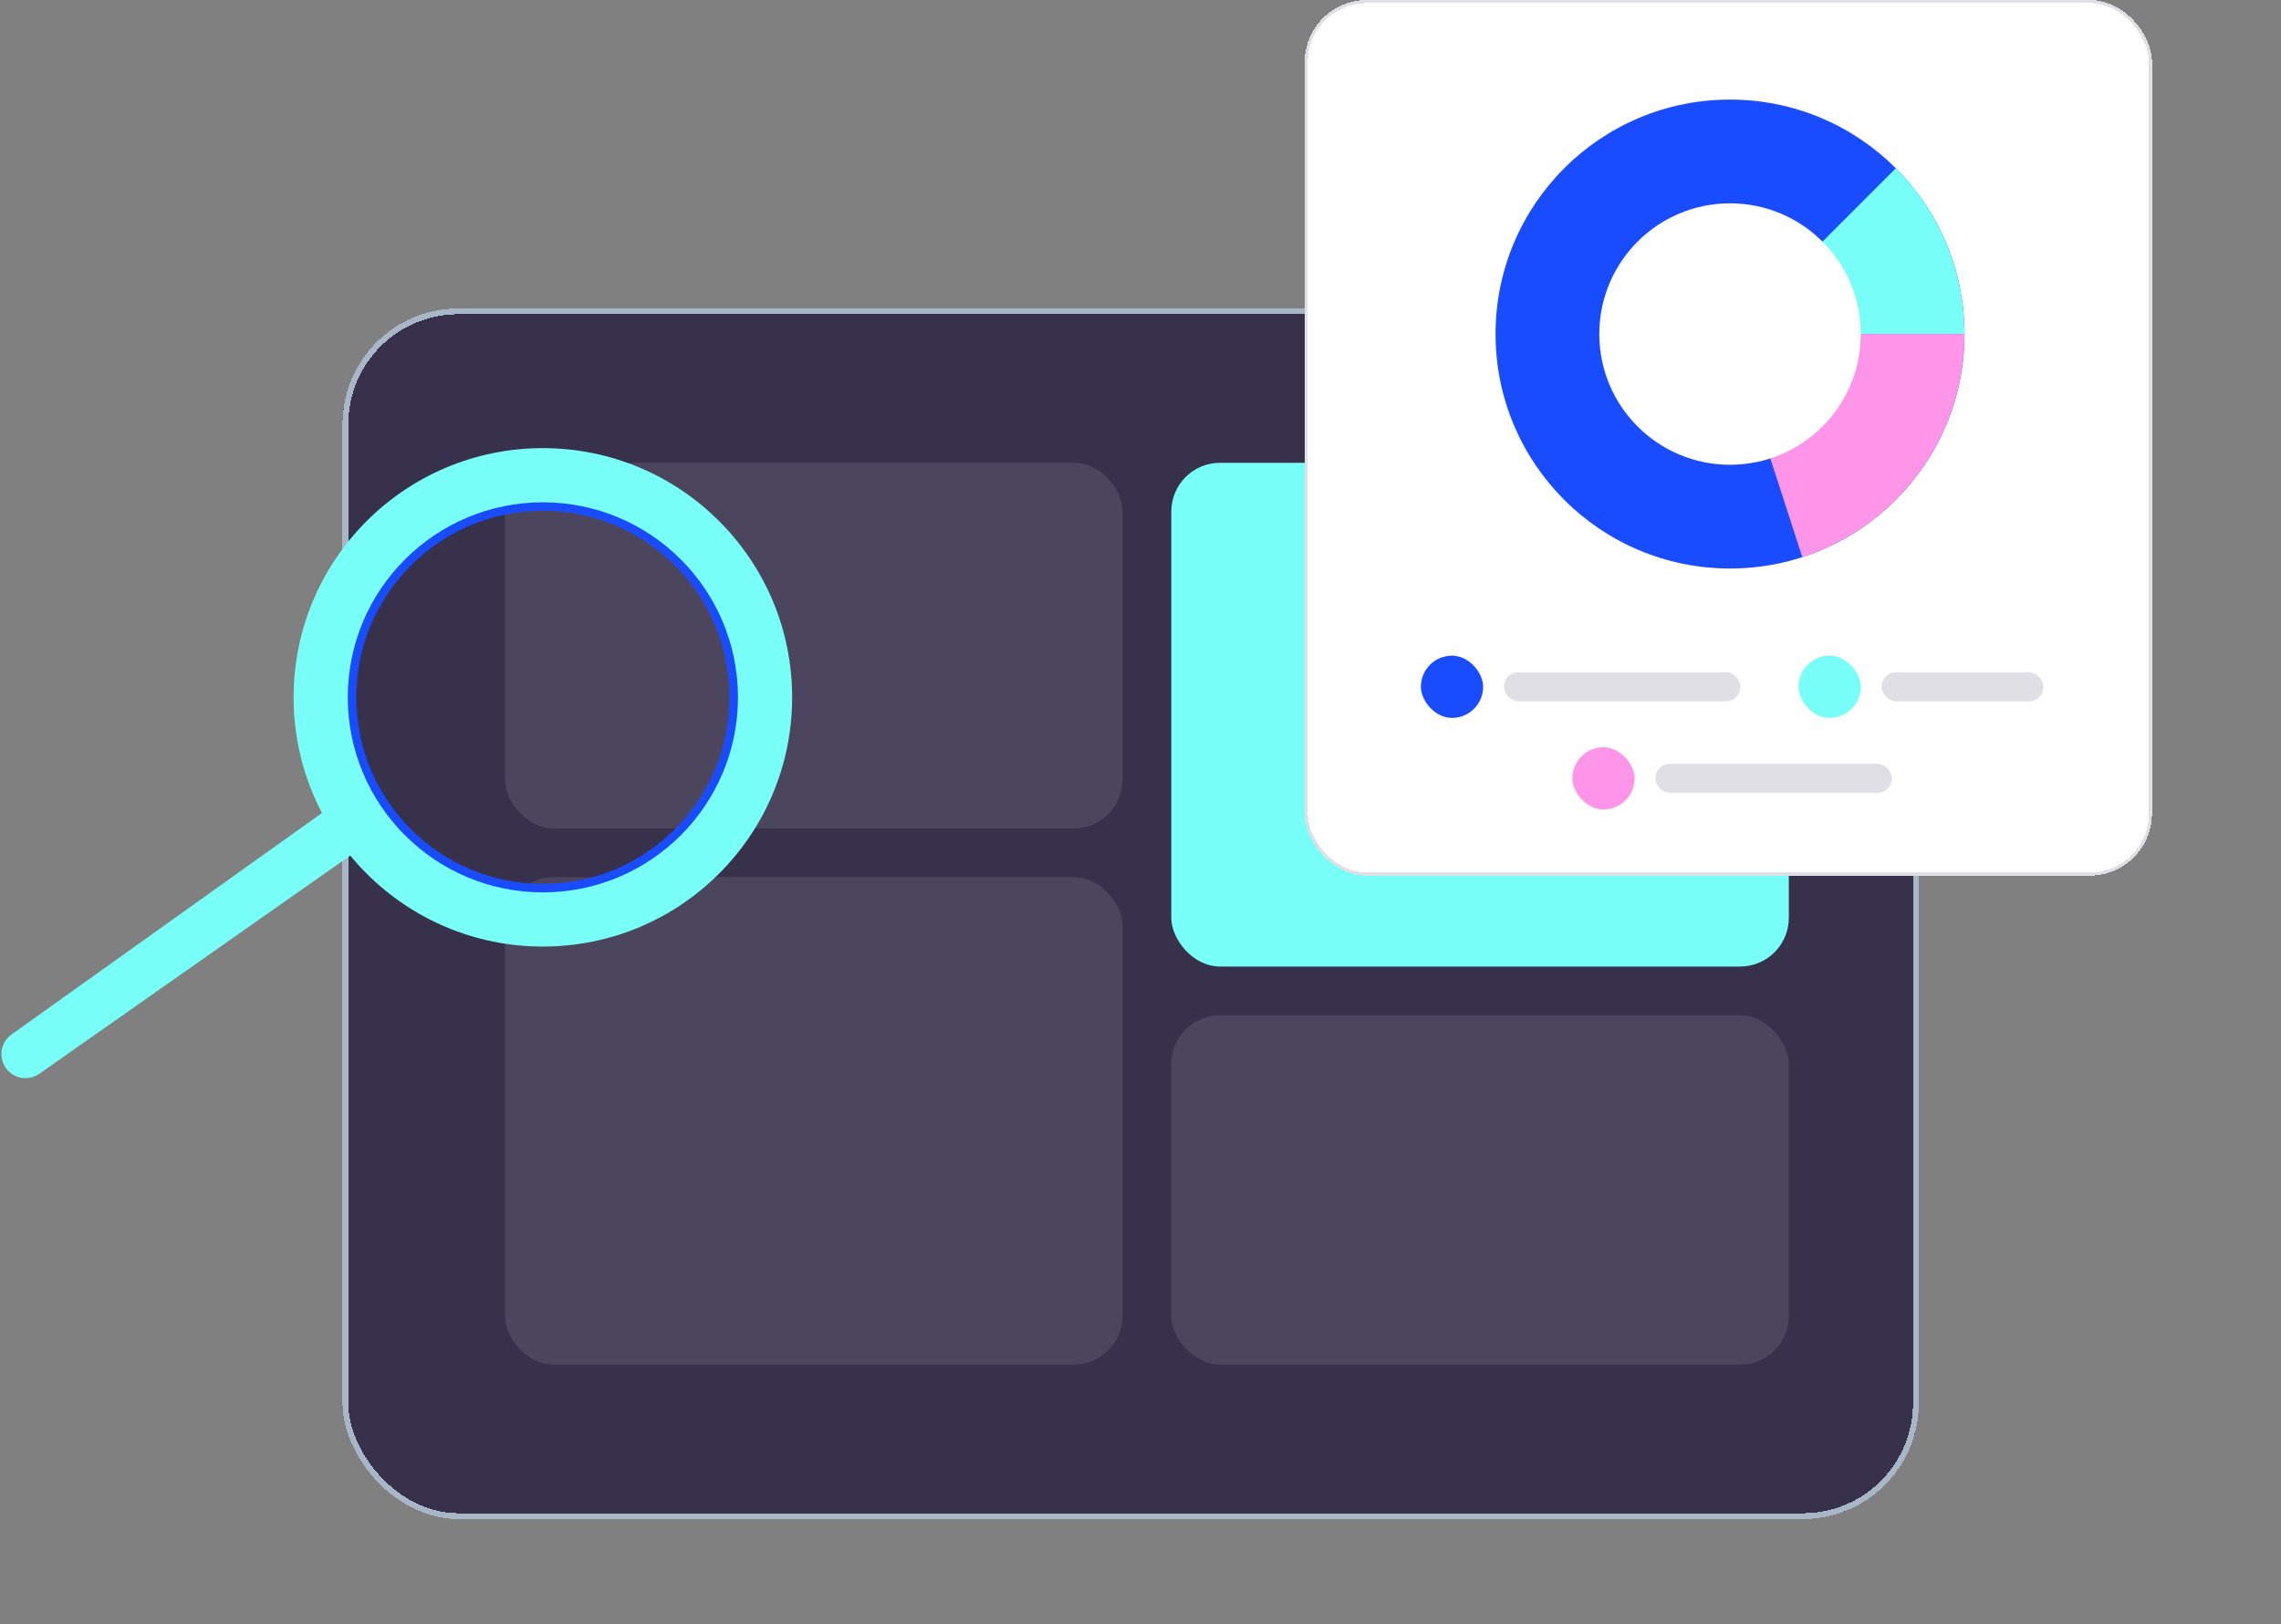 <svg xmlns="http://www.w3.org/2000/svg" width="389" height="277" fill="none">
    <rect width="100%" height="100%" fill="#808080" stroke="none"/>
    <rect width="268.819" height="206.464" x="58.412" y="52.6" fill="#38314C" rx="19.764" shape-rendering="crispEdges"/>
    <rect width="267.83" height="205.475" x="58.906" y="53.094" stroke="#A8B7C7" stroke-width=".988" rx="19.27" shape-rendering="crispEdges"/>
    <rect width="105.31" height="62.355" x="86.125" y="78.928" fill="#fff" fill-opacity=".1" rx="8.314"/>
    <rect width="105.31" height="59.584" x="199.754" y="173.152" fill="#fff" fill-opacity=".1" rx="8.314"/>
    <rect width="105.31" height="85.911" x="199.754" y="78.928" fill="#78FFF7" rx="8.314"/>
    <rect width="105.31" height="83.14" x="86.125" y="149.598" fill="#fff" fill-opacity=".1" rx="8.314"/>
    <rect width="144.504" height="149.332" x="222.496" fill="#fff" rx="10.598" shape-rendering="crispEdges"/>
    <rect width="143.974" height="148.802" x="222.761" y=".265" stroke="#E0DFE5" stroke-width=".53" rx="10.334" shape-rendering="crispEdges"/>
    <circle cx="295.036" cy="56.971" r="39.987" fill="#1A4CFF"/>
    <path fill="#78FFF7" fill-rule="evenodd" d="M295.035 56.972h39.987a39.998 39.998 0 0 0-11.712-28.275l-28.275 28.275Z" clip-rule="evenodd"/>
    <path fill="#FF95E8" fill-rule="evenodd" d="M335.022 56.97a39.986 39.986 0 0 1-27.66 38.04l-12.327-38.04h39.987Z" clip-rule="evenodd"/>
    <circle cx="295.038" cy="56.971" r="22.294" fill="#fff"/>
    <rect width="10.616" height="10.616" x="242.316" y="111.822" fill="#1A4CFF" rx="5.308"/>
    <rect width="40.341" height="4.954" x="256.471" y="114.652" fill="#E0DFE5" rx="2.477"/>
    <rect width="10.616" height="10.616" x="306.721" y="111.822" fill="#78FFF7" rx="5.308"/>
    <rect width="27.602" height="4.954" x="320.875" y="114.652" fill="#E0DFE5" rx="2.477"/>
    <rect width="10.616" height="10.616" x="268.148" y="127.438" fill="#FF95E8" rx="5.308"/>
    <rect width="40.341" height="4.954" x="282.303" y="130.268" fill="#E0DFE5" rx="2.477"/>
    <path fill="#1A4CFF" d="M92.58 84.105c-19.237 0-34.832 15.591-34.832 34.825 0 19.233 15.595 34.824 34.832 34.824 19.237 0 34.833-15.592 34.833-34.824 0-19.233-15.595-34.825-34.833-34.825Zm0 66.646c-17.578 0-31.829-14.247-31.829-31.821 0-17.575 14.25-31.823 31.83-31.823 17.578 0 31.828 14.248 31.828 31.823 0 17.574-14.25 31.821-31.829 31.821Z"/>
    <path fill="#78FFF7" d="M92.581 76.428c-23.478 0-42.51 19.028-42.51 42.502 0 23.473 19.032 42.501 42.51 42.501 23.478 0 42.511-19.029 42.511-42.501 0-23.473-19.032-42.502-42.511-42.502Zm0 75.764c-18.374 0-33.27-14.892-33.27-33.262s14.896-33.263 33.27-33.263c18.374 0 33.27 14.892 33.27 33.263 0 18.37-14.895 33.262-33.27 33.262Z"/>
    <path fill="#78FFF7" d="M55.498 138.234 1.953 176.441a4.101 4.101 0 0 0 4.793 6.658l55.445-38.916-6.693-5.949Z"/>
    <defs>
        <filter id="a" width="294.117" height="231.761" x="45.763" y="44.892" color-interpolation-filters="sRGB" filterUnits="userSpaceOnUse">
            <feFlood flood-opacity="0" result="BackgroundImageFix"/>
            <feColorMatrix in="SourceAlpha" result="hardAlpha" values="0 0 0 0 0 0 0 0 0 0 0 0 0 0 0 0 0 0 127 0"/>
            <feOffset dy="4.941"/>
            <feGaussianBlur stdDeviation="6.325"/>
            <feComposite in2="hardAlpha" operator="out"/>
            <feColorMatrix values="0 0 0 0 0.098 0 0 0 0 0.071 0 0 0 0 0.192 0 0 0 0.25 0"/>
            <feBlend in2="BackgroundImageFix" result="effect1_dropShadow_106_94"/>
            <feBlend in="SourceGraphic" in2="effect1_dropShadow_106_94" result="shape"/>
        </filter>
        <filter id="b" width="187.442" height="192.27" x="201.027" y="0" color-interpolation-filters="sRGB" filterUnits="userSpaceOnUse">
            <feFlood flood-opacity="0" result="BackgroundImageFix"/>
            <feColorMatrix in="SourceAlpha" result="hardAlpha" values="0 0 0 0 0 0 0 0 0 0 0 0 0 0 0 0 0 0 127 0"/>
            <feOffset dy="21.469"/>
            <feGaussianBlur stdDeviation="10.734"/>
            <feComposite in2="hardAlpha" operator="out"/>
            <feColorMatrix values="0 0 0 0 0 0 0 0 0 0 0 0 0 0 0 0 0 0 0.25 0"/>
            <feBlend in2="BackgroundImageFix" result="effect1_dropShadow_106_94"/>
            <feBlend in="SourceGraphic" in2="effect1_dropShadow_106_94" result="shape"/>
        </filter>
        <path fill="#fff" d="M0 76h136v108H0z"/>
    </defs>
</svg>